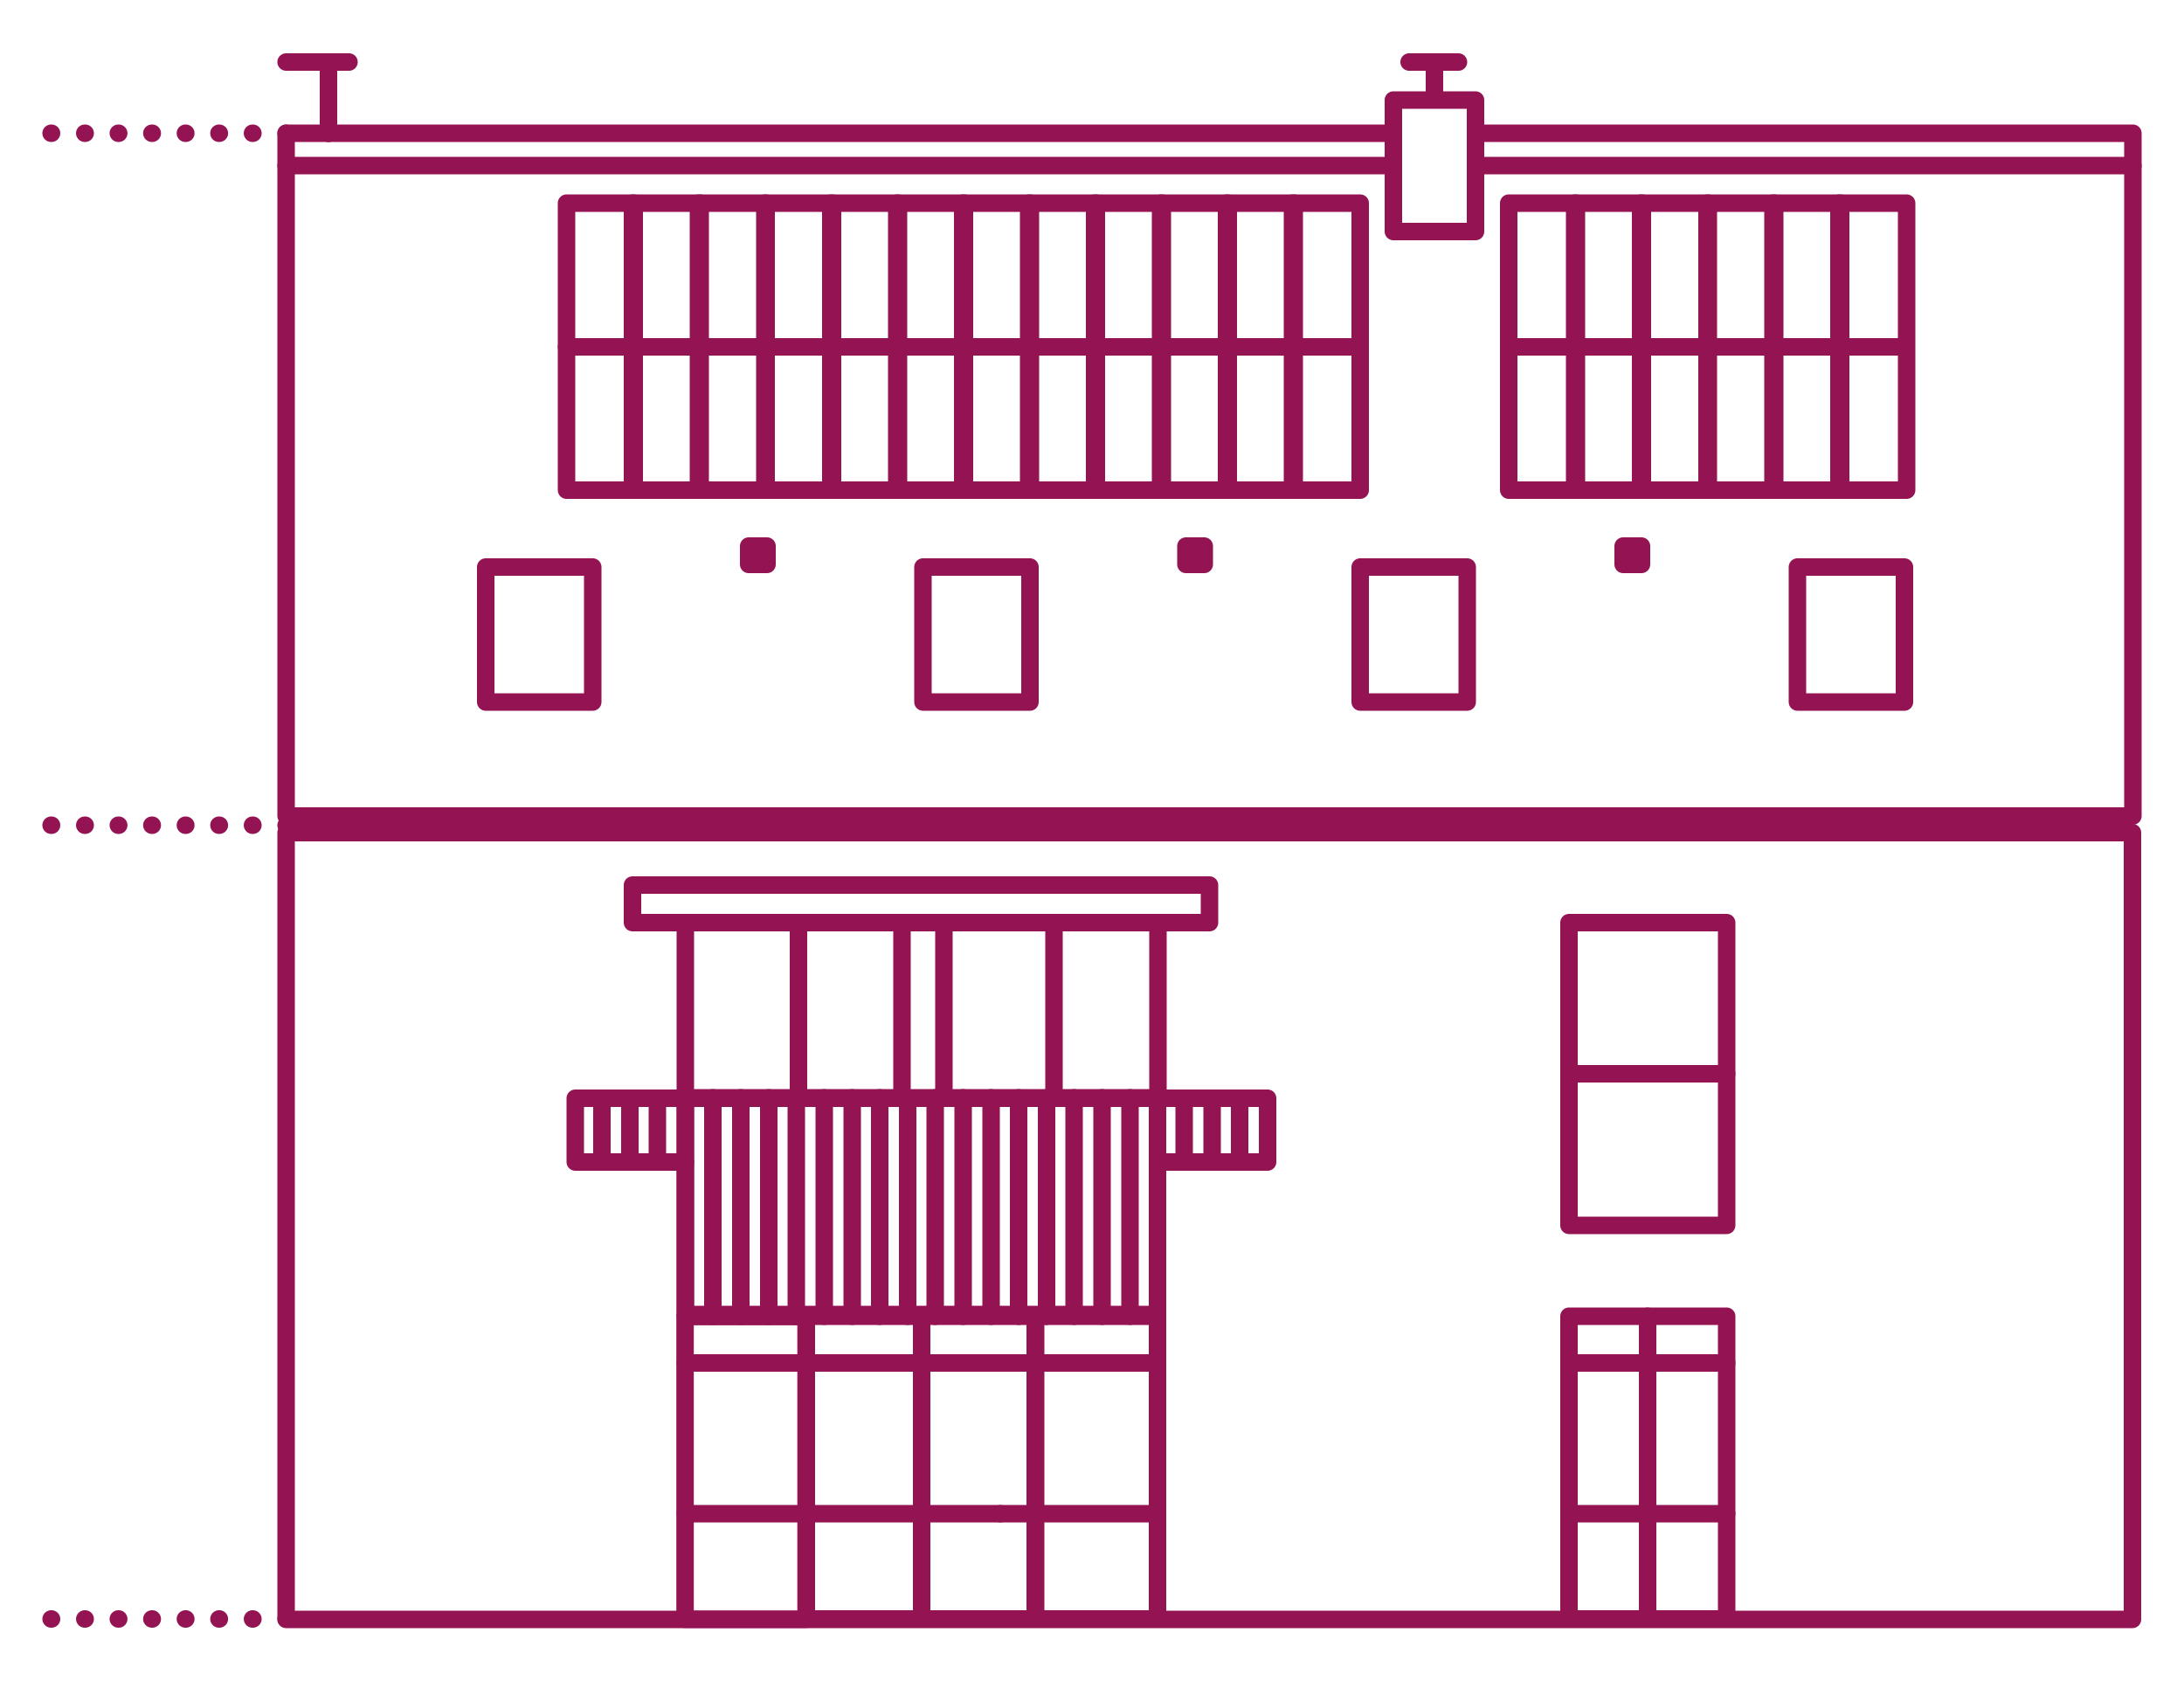 <?xml version="1.0" encoding="utf-8"?>
<!-- Generator: Adobe Illustrator 27.0.0, SVG Export Plug-In . SVG Version: 6.00 Build 0)  -->
<svg version="1.1" id="Calque_1" xmlns="http://www.w3.org/2000/svg" xmlns:xlink="http://www.w3.org/1999/xlink" x="0px" y="0px"
	 viewBox="0 0 500 384.9" style="enable-background:new 0 0 500 384.9;" xml:space="preserve">
<style type="text/css">
	.st0{fill:#FFFFFF;stroke:#941353;stroke-width:4;stroke-linecap:round;stroke-linejoin:round;stroke-miterlimit:10;}
	.st1{fill:none;stroke:#941353;stroke-width:4;stroke-linecap:round;stroke-linejoin:round;}
	.st2{fill:none;stroke:#941353;stroke-width:4;stroke-linecap:round;stroke-linejoin:round;stroke-dasharray:9.481451e-02,7.585;}
	.st3{fill:none;stroke:#941353;stroke-width:4;stroke-linecap:round;stroke-linejoin:round;stroke-miterlimit:10;}
	.st4{fill:#941353;stroke:#941353;stroke-width:4;stroke-linecap:round;stroke-linejoin:round;stroke-miterlimit:10;}
</style>
<g>
	<line class="st0" x1="75.2" y1="14.2" x2="75.2" y2="30.5"/>
	<g>
		<g>
			<line class="st1" x1="65.5" y1="30.5" x2="65.5" y2="30.5"/>
			<line class="st2" x1="57.9" y1="30.5" x2="15.6" y2="30.5"/>
			<line class="st1" x1="11.8" y1="30.5" x2="11.7" y2="30.5"/>
		</g>
	</g>
	<g>
		<g>
			<line class="st1" x1="65.5" y1="188.9" x2="65.5" y2="188.9"/>
			<line class="st2" x1="57.9" y1="188.9" x2="15.6" y2="188.9"/>
			<line class="st1" x1="11.8" y1="188.9" x2="11.7" y2="188.9"/>
		</g>
	</g>
	<g>
		<g>
			<line class="st1" x1="65.5" y1="370.6" x2="65.5" y2="370.6"/>
			<line class="st2" x1="57.9" y1="370.6" x2="15.6" y2="370.6"/>
			<line class="st1" x1="11.8" y1="370.6" x2="11.7" y2="370.6"/>
		</g>
	</g>
	<g>
		<line class="st3" x1="75.2" y1="14.2" x2="75.2" y2="30.5"/>
		<g>
			<line class="st3" x1="65.5" y1="14.2" x2="79.9" y2="14.2"/>
			<rect x="65.5" y="190.6" class="st3" width="422.7" height="180.1"/>
			<polyline class="st3" points="337.8,30.5 488.3,30.5 488.3,186.8 65.5,186.8 65.5,30.5 319,30.5 			"/>
			<line class="st3" x1="337.8" y1="37.9" x2="488.3" y2="37.9"/>
			<line class="st3" x1="65.5" y1="37.9" x2="319" y2="37.9"/>
			<rect x="111.2" y="129.8" class="st3" width="24.5" height="30.9"/>
			<rect x="129.7" y="46.5" class="st3" width="15.5" height="65.7"/>
			<rect x="144.8" y="46.5" class="st3" width="15.5" height="65.7"/>
			<rect x="159.9" y="46.5" class="st3" width="15.5" height="65.7"/>
			<rect x="175.1" y="46.5" class="st3" width="15.5" height="65.7"/>
			<rect x="190.2" y="46.5" class="st3" width="15.5" height="65.7"/>
			<rect x="205.3" y="46.5" class="st3" width="15.5" height="65.7"/>
			<rect x="220.4" y="46.5" class="st3" width="15.5" height="65.7"/>
			<rect x="235.5" y="46.5" class="st3" width="15.5" height="65.7"/>
			<rect x="250.6" y="46.5" class="st3" width="15.5" height="65.7"/>
			<rect x="265.7" y="46.5" class="st3" width="15.5" height="65.7"/>
			<rect x="280.8" y="46.5" class="st3" width="15.5" height="65.7"/>
			<rect x="295.9" y="46.5" class="st3" width="15.5" height="65.7"/>
			<rect x="211.3" y="129.8" class="st3" width="24.5" height="30.9"/>
			<g>
				<rect x="359.2" y="211.2" class="st3" width="36.1" height="69.3"/>
				<line class="st3" x1="359.2" y1="245.8" x2="395.3" y2="245.8"/>
			</g>
			<rect x="156.9" y="211.2" class="st3" width="108.2" height="40.1"/>
			<g>
				<rect x="184.6" y="301.3" class="st3" width="52.5" height="69.3"/>
			</g>
			<rect x="359.2" y="301.3" class="st3" width="36.1" height="69.3"/>
			<line class="st3" x1="377.2" y1="370.6" x2="377.2" y2="301.3"/>
			<line class="st3" x1="359.2" y1="312" x2="395.3" y2="312"/>
			<line class="st3" x1="359.2" y1="346.5" x2="395.3" y2="346.5"/>
			
				<rect x="156.9" y="301.3" transform="matrix(-1 5.847665e-11 -5.847665e-11 -1 341.438 671.97)" class="st3" width="27.7" height="69.3"/>
			<line class="st3" x1="211" y1="370.6" x2="211" y2="301.3"/>
			<line class="st3" x1="229" y1="312" x2="156.9" y2="312"/>
			<line class="st3" x1="229" y1="346.5" x2="156.9" y2="346.5"/>
			<rect x="237" y="301.3" class="st3" width="28" height="69.3"/>
			<line class="st3" x1="229" y1="312" x2="265" y2="312"/>
			<line class="st3" x1="229" y1="346.5" x2="265" y2="346.5"/>
			<rect x="411.5" y="129.8" class="st3" width="24.5" height="30.9"/>
			<rect x="311.4" y="129.8" class="st3" width="24.5" height="30.9"/>
			<rect x="171.4" y="125" class="st4" width="4.2" height="4.2"/>
			<rect x="271.5" y="125" class="st4" width="4.2" height="4.2"/>
			<rect x="371.6" y="125" class="st4" width="4.2" height="4.2"/>
			<line class="st3" x1="129.7" y1="79.4" x2="311.4" y2="79.4"/>
			<rect x="345.4" y="46.5" class="st3" width="15.5" height="65.7"/>
			<rect x="360.5" y="46.5" class="st3" width="15.5" height="65.7"/>
			<rect x="375.6" y="46.5" class="st3" width="15.5" height="65.7"/>
			<rect x="390.8" y="46.5" class="st3" width="15.5" height="65.7"/>
			<rect x="405.9" y="46.5" class="st3" width="15.5" height="65.7"/>
			<rect x="421" y="46.5" class="st3" width="15.5" height="65.7"/>
			<line class="st3" x1="345.4" y1="79.4" x2="436.4" y2="79.4"/>
			<rect x="319" y="22.9" class="st3" width="18.8" height="30.1"/>
			<line class="st3" x1="328.4" y1="21.5" x2="328.4" y2="14.2"/>
			<line class="st3" x1="322.6" y1="14.2" x2="333.9" y2="14.2"/>
			<line class="st3" x1="206.5" y1="251.3" x2="206.5" y2="211.2"/>
			<line class="st3" x1="182.8" y1="251.3" x2="182.8" y2="211.2"/>
			<line class="st3" x1="241.3" y1="251.3" x2="241.3" y2="211.2"/>
			<line class="st3" x1="216.1" y1="251.3" x2="216.1" y2="211.2"/>
			<rect x="144.8" y="202.6" class="st3" width="132.1" height="8.6"/>
			<polygon class="st3" points="290.2,251.4 131.7,251.4 131.7,266 156.9,266 156.9,300.9 265,300.9 265,266 290.2,266 			"/>
			<line class="st3" x1="156.9" y1="301.3" x2="156.9" y2="251.3"/>
			<line class="st3" x1="163.2" y1="301.3" x2="163.2" y2="251.3"/>
			<line class="st3" x1="169.6" y1="301.3" x2="169.6" y2="251.3"/>
			<line class="st3" x1="176" y1="301.3" x2="176" y2="251.3"/>
			<line class="st3" x1="182.3" y1="301.3" x2="182.3" y2="251.3"/>
			<line class="st3" x1="188.7" y1="301.3" x2="188.7" y2="251.3"/>
			<line class="st3" x1="195.1" y1="301.3" x2="195.1" y2="251.3"/>
			<line class="st3" x1="201.4" y1="301.3" x2="201.4" y2="251.3"/>
			<line class="st3" x1="207.8" y1="301.3" x2="207.8" y2="251.3"/>
			<line class="st3" x1="214.1" y1="301.3" x2="214.1" y2="251.3"/>
			<line class="st3" x1="220.5" y1="301.3" x2="220.5" y2="251.3"/>
			<line class="st3" x1="226.9" y1="301.3" x2="226.9" y2="251.3"/>
			<line class="st3" x1="233.2" y1="301.3" x2="233.2" y2="251.3"/>
			<line class="st3" x1="239.6" y1="301.3" x2="239.6" y2="251.3"/>
			<line class="st3" x1="245.9" y1="301.3" x2="245.9" y2="251.3"/>
			<line class="st3" x1="252.3" y1="301.3" x2="252.3" y2="251.3"/>
			<line class="st3" x1="258.7" y1="301.3" x2="258.7" y2="251.3"/>
			<line class="st3" x1="265" y1="301.3" x2="265" y2="251.3"/>
			<line class="st3" x1="271.1" y1="266" x2="271.1" y2="251.4"/>
			<line class="st3" x1="277.5" y1="266" x2="277.5" y2="251.4"/>
			<line class="st3" x1="283.8" y1="266" x2="283.8" y2="251.4"/>
			<line class="st3" x1="137.8" y1="266" x2="137.8" y2="251.4"/>
			<line class="st3" x1="144.2" y1="266" x2="144.2" y2="251.4"/>
			<line class="st3" x1="150.5" y1="266" x2="150.5" y2="251.4"/>
			<line class="st3" x1="156.9" y1="266.1" x2="156.9" y2="251.4"/>
		</g>
	</g>
</g>
</svg>
